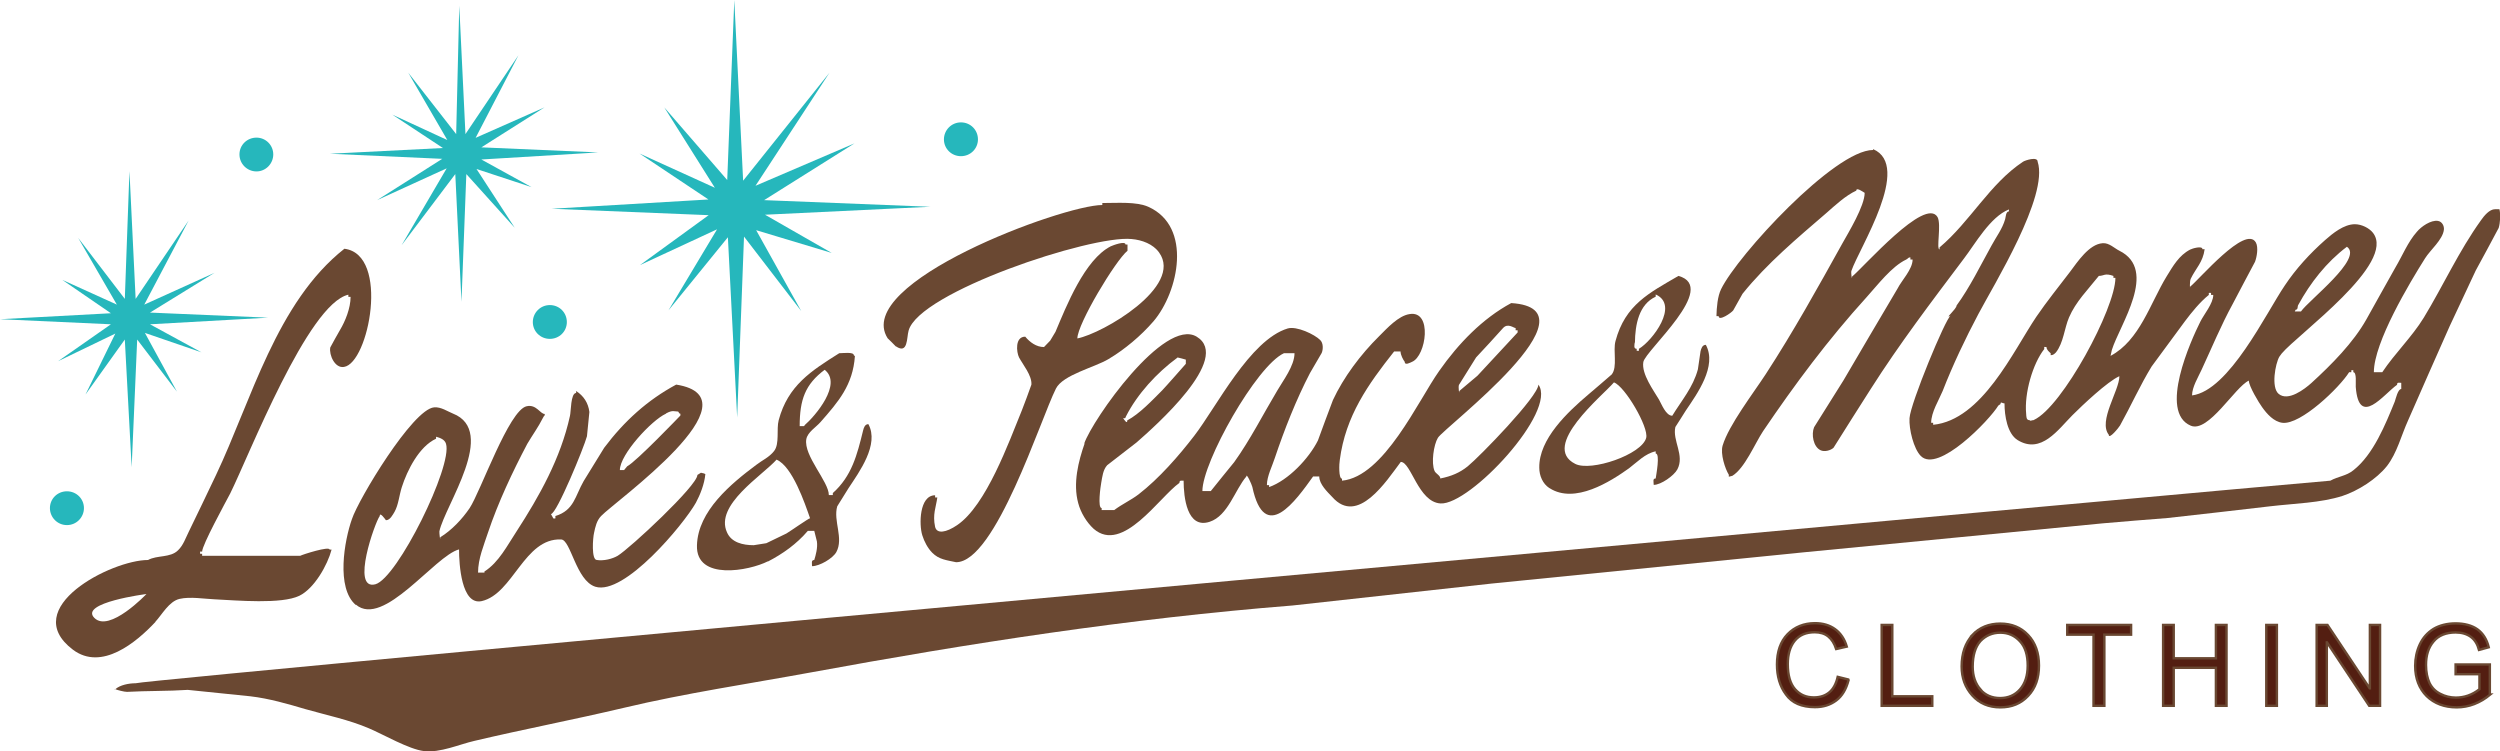 <?xml version="1.0" encoding="UTF-8"?><svg id="_レイヤー_1" xmlns="http://www.w3.org/2000/svg" viewBox="0 0 113.17 34"><defs><style>.cls-1,.cls-2{fill:#531e11;}.cls-1,.cls-3,.cls-4{fill-rule:evenodd;}.cls-5,.cls-3{fill:#26b7bc;}.cls-6{fill:none;stroke:#6a4832;stroke-width:.11px;}.cls-4{fill:#6a4832;}</style></defs><polygon class="cls-3" points="33.64 8.18 37.55 3.29 34.2 8.41 38.68 6.49 34.59 9.06 42.11 9.36 34.63 9.72 37.65 11.45 34.23 10.42 36.27 14.08 33.68 10.71 33.37 18.9 32.95 10.74 30.26 14.05 32.46 10.38 28.97 12 32.08 9.74 24.97 9.45 32.07 9.03 28.95 6.95 32.36 8.5 30.07 4.86 32.92 8.15 33.24 0 33.64 8.18 33.64 8.18"/><polygon class="cls-3" points="21.07 6.07 23.47 2.5 21.53 6.24 24.65 4.86 21.79 6.67 27.08 6.9 21.79 7.22 24.06 8.47 21.57 7.65 23.3 10.31 21.11 7.88 20.89 13.66 20.61 7.88 18.18 11.1 20.22 7.62 17.07 9.06 20.02 7.19 14.93 6.96 20.05 6.7 17.76 5.19 20.25 6.34 18.48 3.29 20.65 6.07 20.79 .26 21.07 6.07 21.07 6.07"/><polygon class="cls-3" points="6.14 13.53 8.54 9.98 6.53 13.79 9.71 12.35 6.79 14.15 12.14 14.38 6.79 14.68 9.12 15.95 6.56 15.07 8.01 17.73 6.21 15.37 5.96 21.15 5.65 15.37 3.87 17.86 5.22 15.1 2.63 16.35 5.02 14.68 0 14.45 5.02 14.18 2.82 12.67 5.29 13.79 3.54 10.77 5.65 13.53 5.86 7.75 6.14 13.53 6.14 13.53"/><path class="cls-5" d="M44.27,6.31c0,.42-.34.76-.77.76s-.77-.34-.77-.76.34-.77.77-.77.77.34.77.77h0Z"/><path class="cls-5" d="M25.66,14.58c0,.42-.34.76-.77.76s-.77-.34-.77-.76.34-.77.77-.77.77.34.77.77h0Z"/><path class="cls-5" d="M12.37,6.99c0,.42-.34.77-.76.77s-.77-.34-.77-.77.35-.76.77-.76.76.34.76.76h0Z"/><path class="cls-5" d="M3.8,23c0,.42-.34.77-.77.77s-.77-.35-.77-.77.34-.76.77-.76.77.34.77.76h0Z"/><path class="cls-4" d="M70.15,22.1c1.14.73,2.75-.3,3.59-.9.37-.28.73-.67,1.21-.77v.1c.21,0,.02.98,0,1.13-.15,0-.09.15-.09.29.33,0,.92-.42,1.07-.7.34-.64-.23-1.3-.09-1.92.16-.24.31-.49.47-.74.52-.77,1.43-2.02.91-2.98-.16,0-.21.17-.24.29-.04.28-.08.55-.12.82-.22.82-.74,1.41-1.16,2.1-.29,0-.49-.54-.6-.73-.24-.41-.8-1.16-.71-1.7.09-.53,3.43-3.39,1.59-3.9-1.32.77-2.41,1.3-2.85,2.95-.12.44.1,1.17-.17,1.51-.35.3-.7.61-1.06.91-.93.79-2.24,2.01-2.22,3.31,0,.37.16.73.45.92h0ZM74.01,15.51c.01-.82.18-1.73.94-2.08v-.1c1.08.48-.15,2.1-.76,2.46v.09h-.1v-.09c-.15,0-.1-.17-.09-.28h0ZM73.06,17.31c.5.18,1.58,2.03,1.46,2.51-.2.76-2.5,1.54-3.21,1.18-1.6-.8,1.25-3.1,1.75-3.69h0Z"/><polygon class="cls-1" points="58.13 15.99 58.13 15.99 58.13 15.99 58.13 15.99"/><path class="cls-4" d="M16.11,27.37c1.25,1.07,3.57-2.21,4.67-2.5,0,.65.1,2.55,1.03,2.34,1.42-.33,1.92-2.86,3.59-2.79.44.01.67,1.86,1.55,2.14,1.31.41,3.99-2.81,4.55-3.8.19-.35.39-.85.43-1.3l-.07-.03-.13-.03-.16.1c0,.48-3.05,3.32-3.61,3.66-.24.14-.63.24-.94.19-.26,0-.18-1.02-.13-1.22.06-.29.12-.56.32-.77.61-.65,7.23-5.34,3.4-5.95-1.3.7-2.35,1.65-3.26,2.86-.31.51-.62,1.01-.93,1.51-.39.68-.43,1.32-1.28,1.58,0,.14.03.11-.09.11l-.11-.2c.26,0,1.5-3.03,1.63-3.52.04-.36.07-.73.11-1.1-.05-.41-.26-.73-.6-.95v.09c-.25,0-.23.85-.28,1.04-.42,1.92-1.39,3.64-2.42,5.23-.41.62-.8,1.4-1.45,1.81v.05h-.29c0-.63.27-1.26.45-1.81.46-1.37,1.11-2.75,1.78-4.02.23-.39.5-.76.7-1.16.08-.17.09-.07.09-.19-.21,0-.38-.45-.82-.35-.8.17-2.08,3.85-2.58,4.61-.34.5-.81,1-1.33,1.32,0,.24-.05-.22-.04-.27.25-1.17,2.65-4.53.61-5.33-.23-.09-.54-.31-.85-.28-.97.08-3.43,4.17-3.72,5.06-.34.96-.73,3.12.18,3.89h0ZM30.14,18.73l.02-.02c.3-.16.36-.08.54-.08l.05.08.05.02v.08s-1.99,2.08-2.41,2.3l-.14.17h-.19c0-.71,1.44-2.26,2.08-2.55h0ZM17.19,23.36c0-.21.25.15.28.19.19,0,.31-.25.39-.38.18-.32.21-.75.33-1.12.24-.75.78-1.84,1.55-2.19v-.09c.18.05.39.12.45.32.31,1-2.2,6.09-3.2,6.36-1.12.29-.01-2.82.2-3.09h0Z"/><path class="cls-4" d="M7.03,28.15c.3-.32.62-.93,1.1-1.04.48-.11,1.11,0,1.59.02,1.01.05,3.02.23,3.83-.16.68-.33,1.28-1.4,1.46-2.09h-.09c0-.17-1.22.22-1.33.28h-4.44v-.09h-.09c0-.13-.03-.1.09-.1,0-.3,1.06-2.23,1.27-2.63.85-1.71,3.52-8.59,5.35-9v.1h.1c0,.51-.24,1.1-.48,1.5-.15.27-.3.52-.44.79-.06.34.21.95.62.88,1.12-.16,2.09-5.09.02-5.35-3.08,2.43-4.21,6.87-5.81,10.24-.4.84-.82,1.72-1.23,2.56-.15.3-.25.62-.49.85-.35.35-.94.21-1.36.44-1.65,0-5.89,2.17-3.4,4.06,1.3.98,2.87-.33,3.74-1.26h0ZM4.27,27.97c-.69-.69,2.36-1.08,2.36-1.08,0,0-1.68,1.77-2.36,1.08h0Z"/><polygon class="cls-1" points="5.18 31.18 5.2 31.19 5.18 31.18 5.18 31.18"/><polygon class="cls-1" points="5.18 31.21 5.21 31.2 5.2 31.19 5.18 31.21 5.18 31.21"/><path class="cls-4" d="M49.1,20.07c-.28.8-.54,1.81-.29,2.71.11.42.38.87.7,1.16,1.31,1.14,2.97-1.44,3.88-2.08,0-.13.08-.1.19-.1,0,.74.15,2.2,1.18,1.86.83-.27,1.15-1.46,1.66-2.05,0-.18.24.35.27.47.56,2.62,1.97.62,2.75-.47h.28c0,.35.37.7.59.93,1.15,1.3,2.44-.71,3.1-1.59.47,0,.79,1.82,1.8,1.88,1.33.08,5.3-4.17,4.43-5.38,0,.53-2.66,3.26-3.2,3.7-.36.29-.74.45-1.24.55,0-.14-.21-.22-.26-.34-.16-.36-.04-1.19.15-1.5.28-.47,7.43-5.84,3.32-6.1-1.3.7-2.39,1.83-3.26,3.07-.95,1.34-2.5,4.79-4.4,4.97v-.09c-.16,0-.13-.69-.1-.85.26-1.99,1.28-3.42,2.46-4.91h.29c0,.16.12.38.19.47,0,.18.26.03.33,0,.64-.26.94-2.35-.12-2.16-.5.08-1,.63-1.37,1-.84.83-1.61,1.86-2.09,2.89-.23.61-.46,1.22-.68,1.83-.41.82-1.34,1.8-2.21,2.11v-.09h-.1c0-.4.25-.88.36-1.23.43-1.28.97-2.65,1.59-3.84.18-.3.35-.61.53-.91.07-.16.08-.45-.07-.59-.25-.25-1.06-.64-1.47-.52-1.71.52-3.22,3.55-4.23,4.86-.7.91-1.59,1.93-2.52,2.65-.34.26-.76.45-1.1.71h-.57v-.09c-.19,0-.05-.98-.02-1.14.05-.28.08-.59.27-.8.44-.34.88-.68,1.33-1.03.81-.71,4.34-3.81,2.72-4.79-1.47-.88-4.72,3.76-5.09,4.84h0ZM66.04,17.43c.26-.42.52-.84.78-1.25.41-.44.82-.88,1.22-1.33.22-.24.48,0,.57,0v.1h.09v.1s-1.68,1.81-1.82,1.96c-.28.23-.55.46-.82.69,0,.21-.05-.18-.02-.26h0ZM58.13,15.99h0s0,0,0,0h.47c0,.57-.52,1.24-.78,1.69-.64,1.07-1.22,2.22-1.95,3.24-.36.43-.7.87-1.06,1.31h-.38c0-1.31,2.44-5.66,3.69-6.24h0ZM53.3,16.18c.13.03.25.06.38.1v.19s-.94,1.07-1.07,1.2c-.45.45-1.02,1.06-1.58,1.36,0,.2-.15-.05-.19-.1.12,0,.08.03.13-.08.51-1.01,1.4-1.98,2.33-2.66h0Z"/><path class="cls-4" d="M113.14,9.47h-.19c-.26,0-.5.3-.64.5-1,1.39-1.71,2.96-2.59,4.41-.54.88-1.3,1.6-1.88,2.47h-.38c0-1.35,1.62-4.05,2.32-5.16.23-.37.8-.84.85-1.29.02-.17-.08-.37-.27-.4-.32-.05-.76.26-.95.49-.41.46-.66,1.09-.97,1.61-.44.79-.89,1.58-1.32,2.36-.59,1.05-1.57,2.04-2.49,2.88-.3.27-1.05.85-1.48.49-.35-.29-.15-1.37.03-1.68l.11-.15c.74-.88,5.2-4.08,4.13-5.46-.17-.22-.52-.39-.82-.39-.5,0-1.01.42-1.35.72-.69.61-1.32,1.3-1.82,2.05-.85,1.25-2.52,4.76-4.2,4.98,0-.38.28-.83.43-1.16.46-.99.88-2.01,1.41-2.98.34-.64.67-1.28,1.01-1.91.08-.21.16-.65.04-.87-.46-.83-2.58,1.69-2.98,2,0,.17-.03-.24.03-.36.23-.48.55-.74.63-1.34h-.1c0-.17-.47-.03-.56.02-.5.26-.77.74-1.06,1.21-.74,1.21-1.22,2.9-2.54,3.6l.06-.27c.35-1.13,2.11-3.61.34-4.49-.21-.1-.47-.37-.76-.34-.61.04-1.14.85-1.47,1.29-.51.67-1.06,1.35-1.53,2.04-1.05,1.56-2.46,4.67-4.67,4.89v-.09h-.09c0-.48.35-1.03.52-1.44.46-1.18,1.03-2.38,1.62-3.49.69-1.31,3.19-5.34,2.68-6.89,0-.25-.57-.06-.66,0-1.51,1-2.39,2.71-3.78,3.88v.09c-.16,0,.09-1.12-.09-1.46-.55-.95-3.35,2.27-3.87,2.69,0,.22-.06-.19-.03-.26.35-1.03,2.76-4.75.98-5.51v.04c-1.74,0-6.13,4.76-6.88,6.3-.16.33-.2.82-.21,1.22h.1c0,.25.58-.15.66-.26.14-.25.28-.5.42-.75,1.1-1.37,2.49-2.53,3.8-3.66.41-.36.87-.79,1.35-1.01,0-.17.31.06.38.1,0,.59-.73,1.79-1.01,2.29-1.11,2-2.22,4-3.47,5.92-.56.86-1.67,2.3-1.95,3.23-.11.37.11,1.05.28,1.32v.09l.16-.04c.56-.34,1.02-1.46,1.39-2.02,1.43-2.11,2.93-4.13,4.69-6.07.49-.54,1.13-1.39,1.79-1.7.1-.05.08-.1.19-.1v.1h.1c0,.44-.5.95-.68,1.31-.82,1.39-1.64,2.77-2.45,4.16-.44.71-.89,1.41-1.33,2.12-.13.32-.04.88.29,1.04.18.09.46.01.59-.11.56-.89,1.12-1.78,1.69-2.67,1.29-2.03,2.75-3.95,4.21-5.89.52-.68,1.19-1.89,2.04-2.23v.09c-.14,0-.14.24-.17.35-.13.45-.4.79-.62,1.2-.5.9-.98,1.89-1.58,2.71,0,.16-.58.64-.27.46-.23.13-1.82,3.97-1.86,4.64-.03.5.19,1.39.51,1.71.78.8,3.11-1.62,3.51-2.28l.1-.07c0-.13.07-.03.18-.03,0,.57.13,1.37.59,1.66,1.07.66,1.84-.48,2.49-1.13.44-.44,1.58-1.52,2.12-1.76,0,.65-.97,2.03-.48,2.65,0,.24.46-.33.51-.42.49-.88.91-1.82,1.43-2.67.5-.68,1.01-1.37,1.51-2.05.31-.41.67-.86,1.08-1.19,0-.12-.03-.09.1-.09v.09h.1c0,.39-.43.89-.59,1.22-.42.84-1.89,4.08-.43,4.7.8.34,2-1.75,2.63-2.04,0,.25.46,1.01.6,1.2.22.31.53.66.92.71.83.1,2.59-1.6,3.02-2.29h.1v-.09h.09v.09c.16,0,.1.52.11.66.14,1.88,1.27.33,1.87-.09,0-.13.08-.09.19-.09v.28c-.15,0-.25.44-.29.56-.42,1.03-.97,2.41-1.88,3.12-.32.26-.68.27-1.04.47-.29,0-99.02,9-99.35,9.17-.31,0-.71.08-.92.27.1.04.4.12.53.12.88-.05,1.87-.03,2.75-.09.95.1,1.89.19,2.83.29.86.1,1.71.35,2.49.58.98.28,1.97.48,2.88.87.66.28,1.81.95,2.49,1.03.73.09,1.62-.31,2.28-.46,2.24-.53,4.5-.96,6.78-1.5,2.77-.66,5.68-1.09,8.51-1.61,7.07-1.3,14.32-2.43,21.75-3.02,3-.33,5.99-.66,8.99-.99,4.72-.47,9.45-.95,14.18-1.42,4.51-.43,9.01-.88,13.52-1.31.98-.08,1.95-.17,2.92-.24,1.55-.17,3.09-.35,4.64-.53,1.1-.13,2.28-.15,3.28-.47.7-.23,1.54-.76,2.01-1.35.46-.59.65-1.39.96-2.07.62-1.42,1.25-2.84,1.88-4.26.39-.84.79-1.68,1.18-2.52.35-.64.7-1.29,1.04-1.93.07-.23.09-.58.04-.83h0ZM103.92,14.02c.12,0,.07-.15.12-.22.54-.99,1.27-1.93,2.2-2.63.76.52-1.73,2.42-2.08,2.93h-.28l.04-.08h0ZM92.06,19.02h-.02c-.1,0-.1.06-.17,0-.15,0-.14-.16-.15-.29-.09-.93.3-2.27.82-2.93,0-.13-.03-.09.1-.09,0,.12.12.22.19.28v.09c.12,0,.18-.07.24-.13.34-.43.38-1.09.59-1.58.31-.72.85-1.25,1.35-1.88.24,0,.26-.14.66,0v.09h.09c0,1.37-2.4,5.84-3.69,6.43h0Z"/><path class="cls-4" d="M34.76,25.42c.66-.34,1.3-.79,1.81-1.39h.29c.04.16.08.32.12.48.04.29-.05.61-.12.84-.15,0-.1.15-.1.28.34,0,.94-.35,1.1-.64.34-.63-.15-1.41.04-2.07.17-.27.34-.54.51-.82.49-.74,1.4-1.98.9-2.9-.16,0-.21.17-.24.29-.27,1.1-.51,2.06-1.37,2.83v.09h-.18c0-.61-1.15-1.78-1.02-2.53.06-.32.44-.54.64-.77.81-.92,1.47-1.68,1.56-2.99l-.05-.04c0-.16-.5-.09-.66-.09-1.27.8-2.32,1.46-2.74,3.03-.11.41.05,1.07-.21,1.4-.23.29-.53.41-.8.62-1.14.85-2.65,2.09-2.69,3.65-.05,1.61,2.37,1.15,3.21.72h0ZM37.33,16.74c.82.64-.43,2.1-.92,2.52-.03.03.1-.03-.02.03h-.19c0-1.2.25-1.89,1.13-2.55h0ZM35.16,20.81c.71.31,1.27,1.96,1.51,2.65-.06,0-.93.61-1.07.69-.31.15-.61.29-.91.44-.19.03-.38.06-.57.09-.49,0-1.01-.12-1.21-.58-.57-1.24,1.6-2.57,2.25-3.3h0Z"/><path class="cls-4" d="M40.56,15.68c.55.37.48-.4.57-.71.46-1.74,8.24-4.33,10.09-4.15.48.04.98.23,1.25.61,1.11,1.54-2.56,3.67-3.7,3.89,0-.65,1.72-3.52,2.27-3.97v-.28h-.09c0-.18-.56.03-.67.08-1.18.6-2.01,2.71-2.5,3.87-.08.13-.16.27-.24.4-.09.1-.19.19-.28.29-.35,0-.64-.22-.85-.47-.47,0-.4.7-.28.94.17.32.59.82.56,1.23-.14.39-.28.78-.43,1.16-.59,1.44-1.61,4.3-2.93,5.2-.5.34-.92.41-1,.08-.12-.57.04-.88.1-1.33h-.1v-.1c-.72,0-.73,1.34-.58,1.81.09.29.25.59.45.79.3.31.67.34,1.08.43,1.78,0,3.82-6.47,4.52-7.86.31-.62,1.75-.96,2.37-1.33.74-.44,1.47-1.05,2.05-1.72,1.13-1.33,1.77-4.28-.24-5.18-.54-.24-1.4-.17-2.08-.17v.09c-1.79,0-11.31,3.52-9.72,6.03.13.12.25.25.37.37h0Z"/><path class="cls-2" d="M83.68,30.79c-.11.41-.29.72-.56.92-.27.2-.58.3-.96.3-.6,0-1.04-.19-1.31-.57-.28-.37-.41-.83-.41-1.36,0-.58.16-1.04.48-1.37.32-.33.74-.5,1.24-.5.36,0,.66.09.91.27.25.18.43.45.53.79l-.48.11c-.08-.25-.2-.44-.36-.57-.16-.13-.37-.19-.61-.19-.4,0-.7.13-.91.39-.21.26-.31.62-.31,1.05,0,.51.11.89.33,1.14.22.25.5.37.85.37.29,0,.52-.08.7-.23.18-.15.31-.39.38-.7l.48.12h0Z"/><path class="cls-6" d="M83.68,30.79c-.11.41-.29.72-.56.92-.27.2-.58.3-.96.3-.6,0-1.04-.19-1.31-.57-.28-.37-.41-.83-.41-1.36,0-.58.16-1.04.48-1.37.32-.33.74-.5,1.24-.5.36,0,.66.09.91.27.25.18.43.45.53.79l-.48.11c-.08-.25-.2-.44-.36-.57-.16-.13-.37-.19-.61-.19-.4,0-.7.13-.91.39-.21.26-.31.62-.31,1.05,0,.51.11.89.33,1.14.22.25.5.37.85.37.29,0,.52-.08.7-.23.18-.15.31-.39.38-.7l.48.12h0Z"/><polygon class="cls-2" points="87.47 31.95 85.18 31.95 85.18 28.29 85.66 28.29 85.66 31.52 87.47 31.52 87.47 31.95 87.47 31.95"/><polygon class="cls-6" points="87.47 31.95 85.18 31.95 85.18 28.29 85.66 28.29 85.66 31.52 87.47 31.52 87.47 31.95 87.47 31.95"/><path class="cls-2" d="M89.65,31.21c-.23-.26-.35-.61-.35-1.03,0-.52.12-.9.35-1.16.24-.25.54-.38.9-.38s.65.13.89.39c.24.26.35.62.35,1.1,0,.46-.12.82-.35,1.08-.23.26-.53.39-.9.39s-.67-.13-.9-.39h0ZM89.29,28.75c-.32.35-.49.82-.49,1.42,0,.52.16.95.48,1.31.32.36.75.54,1.27.54s.93-.17,1.26-.52c.33-.35.49-.8.49-1.37s-.16-1.03-.49-1.38c-.33-.35-.75-.52-1.26-.52s-.94.17-1.27.52h0Z"/><path class="cls-6" d="M89.65,31.21c-.23-.26-.35-.61-.35-1.03,0-.52.12-.9.35-1.16.24-.25.54-.38.9-.38s.65.13.89.39c.24.26.35.62.35,1.1,0,.46-.12.82-.35,1.08-.23.26-.53.39-.9.39s-.67-.13-.9-.39h0ZM89.29,28.75c-.32.35-.49.82-.49,1.42,0,.52.16.95.48,1.31.32.36.75.54,1.27.54s.93-.17,1.26-.52c.33-.35.49-.8.49-1.37s-.16-1.03-.49-1.38c-.33-.35-.75-.52-1.26-.52s-.94.17-1.27.52h0Z"/><polygon class="cls-2" points="96.47 28.73 95.26 28.73 95.26 31.95 94.77 31.95 94.77 28.73 93.58 28.73 93.58 28.29 96.47 28.29 96.47 28.73 96.47 28.73"/><polygon class="cls-6" points="96.47 28.73 95.26 28.73 95.26 31.95 94.77 31.95 94.77 28.73 93.58 28.73 93.58 28.29 96.47 28.29 96.47 28.73 96.47 28.73"/><polygon class="cls-2" points="100.79 31.95 100.31 31.95 100.31 30.23 98.4 30.23 98.4 31.95 97.92 31.95 97.92 28.29 98.4 28.29 98.4 29.8 100.31 29.8 100.31 28.29 100.79 28.29 100.79 31.95 100.79 31.95"/><polygon class="cls-6" points="100.79 31.95 100.31 31.95 100.31 30.23 98.4 30.23 98.4 31.95 97.92 31.95 97.92 28.29 98.4 28.29 98.4 29.8 100.31 29.8 100.31 28.29 100.79 28.29 100.79 31.95 100.79 31.95"/><polygon class="cls-2" points="103.07 31.95 102.59 31.95 102.59 28.29 103.07 28.29 103.07 31.95 103.07 31.95"/><polygon class="cls-6" points="103.07 31.95 102.59 31.95 102.59 28.29 103.07 28.29 103.07 31.95 103.07 31.95"/><polygon class="cls-2" points="107.74 31.95 107.25 31.95 105.34 29.08 105.33 29.08 105.33 31.95 104.87 31.95 104.87 28.29 105.36 28.29 107.27 31.16 107.28 31.16 107.28 28.29 107.74 28.29 107.74 31.95 107.74 31.95"/><polygon class="cls-6" points="107.74 31.95 107.25 31.95 105.34 29.08 105.33 29.08 105.33 31.95 104.87 31.95 104.87 28.29 105.36 28.29 107.27 31.16 107.28 31.16 107.28 28.29 107.74 28.29 107.74 31.95 107.74 31.95"/><path class="cls-2" d="M112.73,31.44c-.46.38-.97.58-1.52.58s-1.01-.17-1.36-.51c-.34-.34-.52-.8-.52-1.37,0-.34.07-.67.21-.97.14-.3.35-.53.62-.7.27-.16.61-.25,1-.25s.74.09.99.27c.25.18.42.45.51.81l-.44.12c-.07-.26-.19-.46-.37-.59-.18-.13-.41-.2-.69-.2-.44,0-.78.14-1,.41-.23.27-.34.62-.34,1.06,0,.33.06.6.16.82.11.22.27.38.49.49.21.11.45.17.7.17.38,0,.74-.12,1.07-.38v-.68h-1.08v-.44h1.55v1.36h0Z"/><path class="cls-6" d="M112.73,31.44c-.46.38-.97.58-1.52.58s-1.01-.17-1.36-.51c-.34-.34-.52-.8-.52-1.37,0-.34.07-.67.21-.97.14-.3.35-.53.62-.7.27-.16.61-.25,1-.25s.74.09.99.27c.25.18.42.45.51.81l-.44.12c-.07-.26-.19-.46-.37-.59-.18-.13-.41-.2-.69-.2-.44,0-.78.14-1,.41-.23.27-.34.62-.34,1.06,0,.33.06.6.16.82.11.22.27.38.49.49.21.11.45.17.7.17.38,0,.74-.12,1.07-.38v-.68h-1.08v-.44h1.55v1.36h0Z"/></svg>